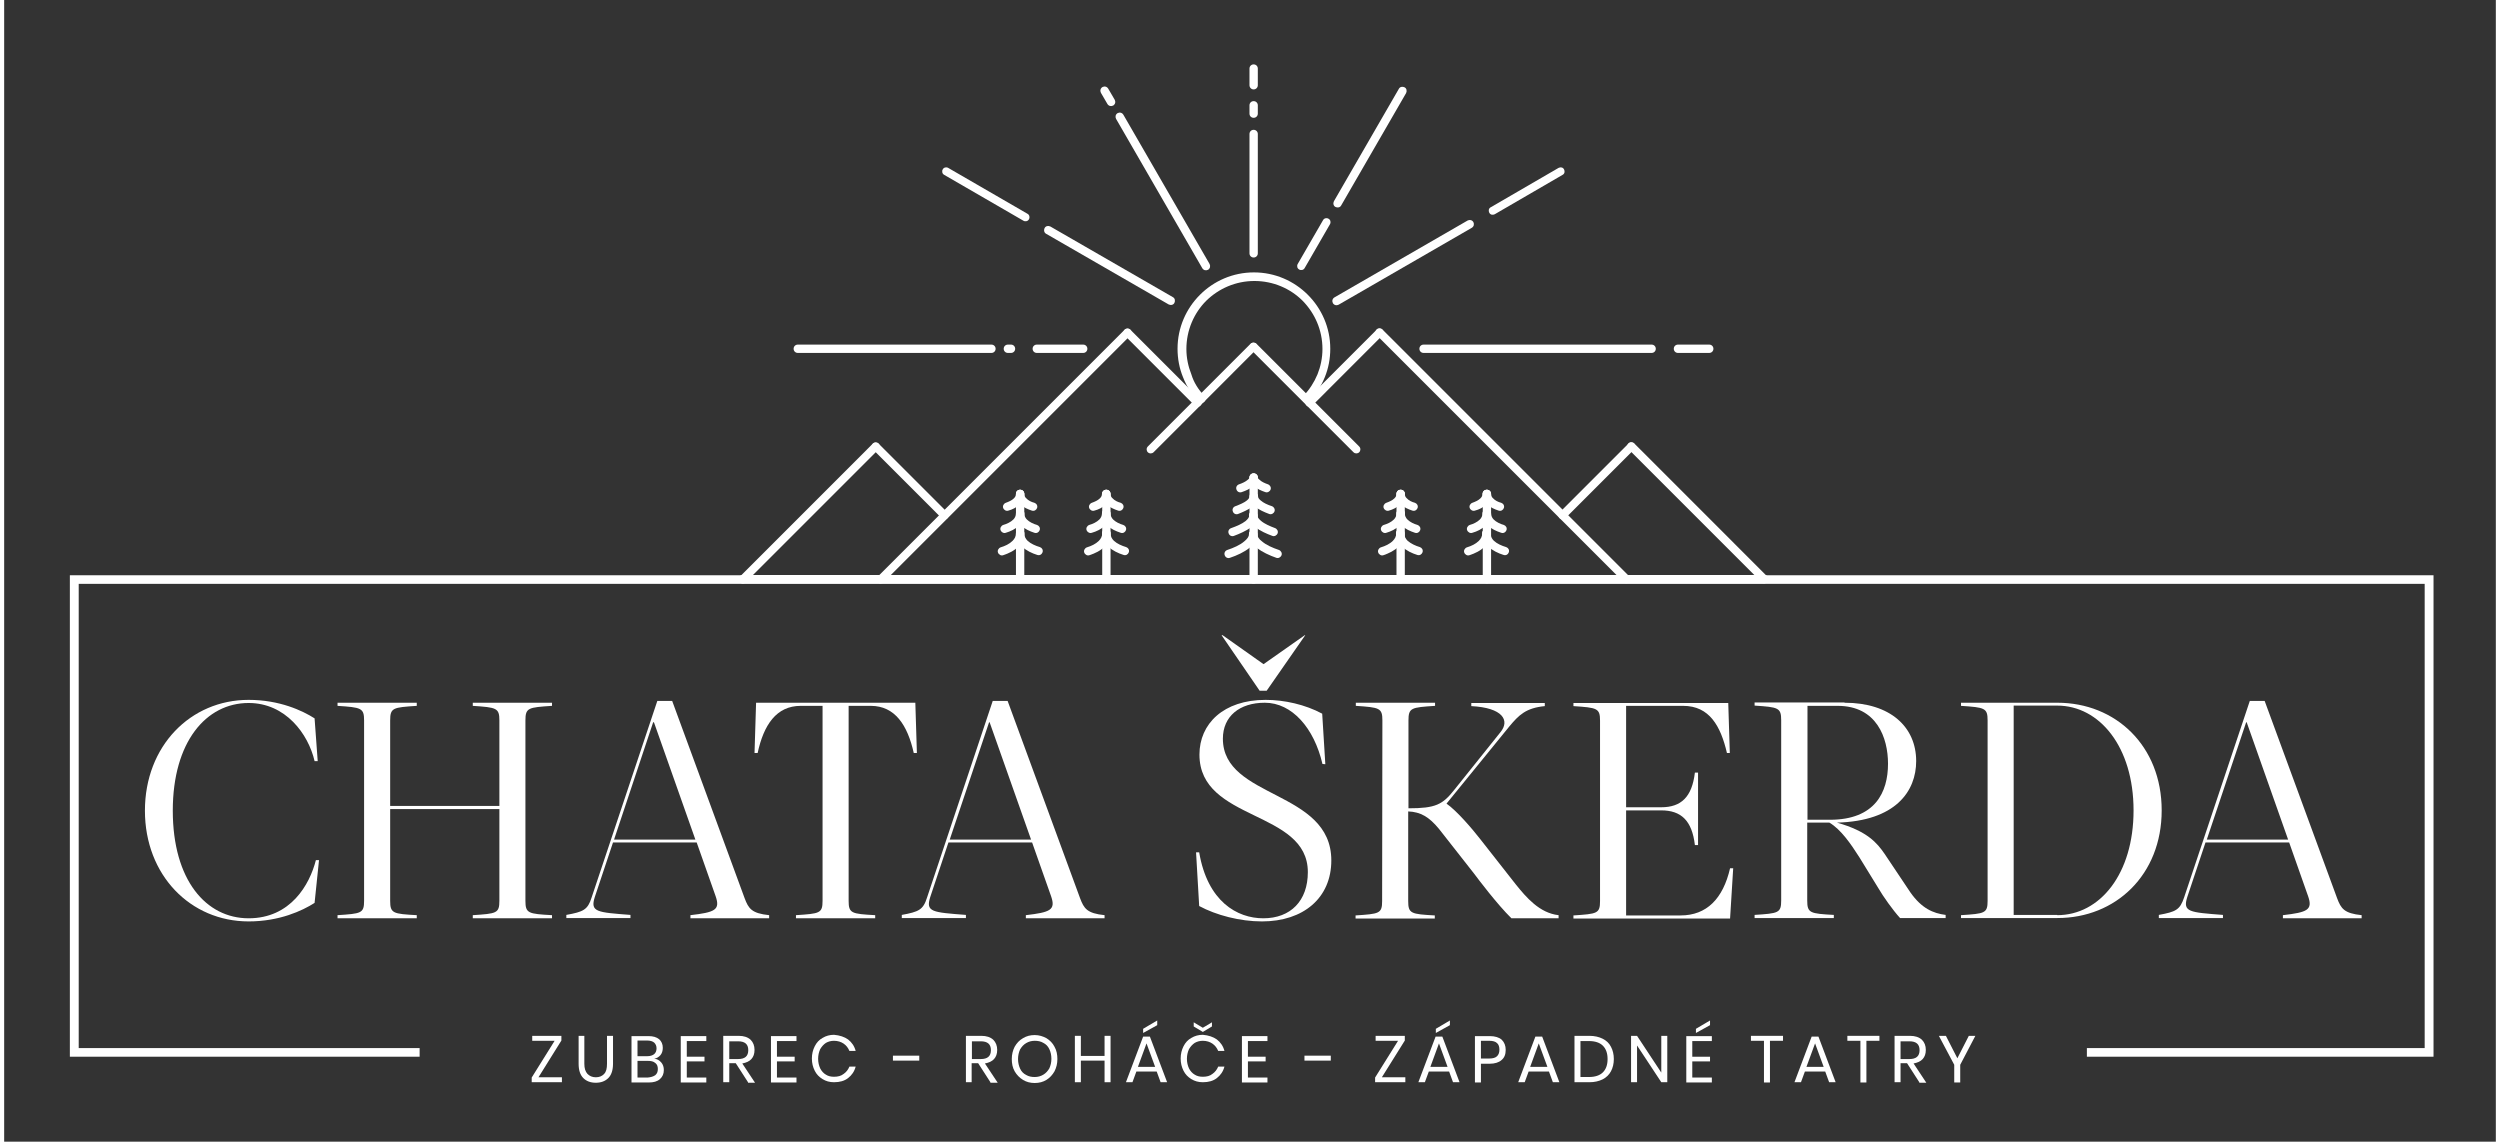 <?xml version="1.0" encoding="UTF-8"?>
<svg xmlns="http://www.w3.org/2000/svg" xmlns:xlink="http://www.w3.org/1999/xlink" width="300px" height="137px" viewBox="0 0 299 137" version="1.1">
<rect x="0" y="0" width="299" height="137" fill="#333333" stroke="none"/>
<g id="surface1">
<path style=" stroke:none;fill-rule:nonzero;fill:rgb(100%,100%,100%);fill-opacity:1;" d="M 37.406 103.219 L 37.781 103.219 L 37.25 108.348 C 35.781 109.289 33.027 110.57 29.336 110.57 C 22.363 110.57 16.891 105.035 16.891 97.277 C 16.891 89.52 22.363 83.984 29.336 83.984 C 33.027 83.984 35.781 85.266 37.25 86.203 L 37.625 91.332 L 37.25 91.332 C 36.5 88.082 33.777 84.359 29.336 84.359 C 24.238 84.359 20.234 89.02 20.234 97.277 C 20.234 105.629 24.238 110.195 29.336 110.195 C 34.371 110.195 36.656 106.16 37.406 103.219 Z M 37.406 103.219 "/>
<path style=" stroke:none;fill-rule:nonzero;fill:rgb(100%,100%,100%);fill-opacity:1;" d="M 59.426 97.09 L 46.32 97.09 L 46.32 108.098 C 46.32 109.602 46.664 109.664 49.512 109.82 L 49.512 110.195 L 40.004 110.195 L 40.004 109.82 C 42.848 109.633 43.191 109.602 43.191 108.098 L 43.191 86.453 C 43.191 84.953 42.848 84.891 40.004 84.703 L 40.004 84.328 L 49.512 84.328 L 49.512 84.703 C 46.664 84.891 46.32 84.922 46.32 86.453 L 46.32 96.715 L 59.426 96.715 L 59.426 86.453 C 59.426 84.953 59.082 84.891 56.234 84.703 L 56.234 84.328 L 65.742 84.328 L 65.742 84.703 C 62.895 84.891 62.551 84.922 62.551 86.453 L 62.551 108.098 C 62.551 109.602 62.895 109.664 65.742 109.82 L 65.742 110.195 L 56.234 110.195 L 56.234 109.82 C 59.082 109.633 59.426 109.602 59.426 108.098 Z M 59.426 97.09 "/>
<path style=" stroke:none;fill-rule:nonzero;fill:rgb(100%,100%,100%);fill-opacity:1;" d="M 88.855 107.785 C 89.324 109.035 89.699 109.602 91.797 109.82 L 91.797 110.195 L 82.352 110.195 L 82.352 109.82 C 85.289 109.477 85.945 109.195 85.383 107.566 L 83.102 101.094 L 73.062 101.094 L 70.871 107.66 C 70.309 109.445 71.121 109.477 75.156 109.789 L 75.156 110.164 L 67.461 110.164 L 67.461 109.789 C 69.496 109.414 70.027 109.195 70.496 107.691 L 78.379 84.109 L 80.16 84.109 Z M 73.188 100.75 L 82.945 100.75 L 77.973 86.672 L 77.879 86.672 Z M 73.188 100.75 "/>
<path style=" stroke:none;fill-rule:nonzero;fill:rgb(100%,100%,100%);fill-opacity:1;" d="M 90.23 84.328 L 109.34 84.328 L 109.527 90.363 L 109.152 90.363 C 108.402 87.016 106.902 84.703 103.992 84.703 L 101.336 84.703 L 101.336 108.098 C 101.336 109.602 101.68 109.664 104.523 109.82 L 104.523 110.195 L 95.016 110.195 L 95.016 109.82 C 97.863 109.633 98.207 109.602 98.207 108.098 L 98.207 84.703 L 95.578 84.703 C 92.672 84.703 91.141 86.984 90.418 90.363 L 90.043 90.363 Z M 90.23 84.328 "/>
<path style=" stroke:none;fill-rule:nonzero;fill:rgb(100%,100%,100%);fill-opacity:1;" d="M 129.109 107.785 C 129.578 109.035 129.953 109.602 132.047 109.82 L 132.047 110.195 L 122.602 110.195 L 122.602 109.82 C 125.543 109.477 126.199 109.195 125.637 107.566 L 123.352 101.094 L 113.312 101.094 L 111.125 107.66 C 110.562 109.445 111.375 109.477 115.41 109.789 L 115.41 110.164 L 107.715 110.164 L 107.715 109.789 C 109.746 109.414 110.281 109.195 110.75 107.691 L 118.629 84.109 L 120.414 84.109 Z M 113.469 100.75 L 123.227 100.75 L 118.254 86.672 L 118.191 86.672 Z M 113.469 100.75 "/>
<path style=" stroke:none;fill-rule:nonzero;fill:rgb(100%,100%,100%);fill-opacity:1;" d="M 158.195 91.676 C 157.195 87.359 154.535 84.328 151.281 84.328 C 148.25 84.328 146.246 85.953 146.246 88.645 C 146.246 95.898 159.258 94.773 159.258 103.25 C 159.258 107.754 155.91 110.57 150.938 110.57 C 148.281 110.57 145.434 109.82 143.402 108.723 L 143.027 102.281 L 143.402 102.281 C 144.402 108.191 147.969 110.195 151.094 110.195 C 154.379 110.195 156.441 108.098 156.441 104.656 C 156.441 97.152 143.434 98.621 143.434 90.551 C 143.434 86.859 146.309 83.984 151.375 83.984 C 153.629 83.984 156.129 84.547 158.164 85.641 L 158.539 91.707 Z M 151.125 79.699 L 156.066 76.227 L 156.129 76.227 L 151.5 82.887 L 150.656 82.887 L 146.09 76.227 L 146.215 76.227 Z M 151.125 79.699 "/>
<path style=" stroke:none;fill-rule:nonzero;fill:rgb(100%,100%,100%);fill-opacity:1;" d="M 165.387 86.453 C 165.387 84.953 165.043 84.891 162.199 84.703 L 162.199 84.328 L 171.707 84.328 L 171.707 84.703 C 168.859 84.891 168.516 84.922 168.516 86.453 L 168.516 96.996 C 171.77 96.996 172.613 96.559 174.02 94.773 L 179.555 87.863 C 180.715 86.453 179.836 84.922 176.055 84.734 L 176.055 84.359 L 184.875 84.359 L 184.875 84.734 C 182.59 84.953 181.746 85.828 180.621 87.172 L 173.082 96.434 C 174.332 97.309 176.148 99.434 177.148 100.719 L 181.371 106.098 C 182.652 107.691 184.246 109.57 186.531 109.82 L 186.531 110.195 L 180.871 110.195 C 179.148 108.504 176.867 105.473 176.398 104.844 L 172.176 99.465 C 170.988 98.027 169.984 97.434 168.484 97.371 L 168.484 108.129 C 168.484 109.633 168.828 109.695 171.676 109.852 L 171.676 110.227 L 162.168 110.227 L 162.168 109.852 C 165.012 109.664 165.355 109.633 165.355 108.129 Z M 165.387 86.453 "/>
<path style=" stroke:none;fill-rule:nonzero;fill:rgb(100%,100%,100%);fill-opacity:1;" d="M 207.078 90.363 L 206.734 90.363 C 205.984 87.141 204.641 84.703 201.48 84.703 L 194.633 84.703 L 194.633 96.871 L 198.855 96.871 C 201.23 96.871 202.543 95.648 202.887 92.711 L 203.266 92.711 L 203.266 101.406 L 202.887 101.406 C 202.543 98.465 201.23 97.246 198.855 97.246 L 194.633 97.246 L 194.633 109.852 L 201.168 109.852 C 204.297 109.852 206.266 107.848 207.109 104.188 L 207.484 104.188 L 207.109 110.227 L 188.312 110.227 L 188.312 109.852 C 191.16 109.664 191.504 109.633 191.504 108.129 L 191.504 86.484 C 191.504 84.984 191.16 84.922 188.312 84.734 L 188.312 84.359 L 206.891 84.359 Z M 207.078 90.363 "/>
<path style=" stroke:none;fill-rule:nonzero;fill:rgb(100%,100%,100%);fill-opacity:1;" d="M 220.84 84.328 C 226.375 84.328 229.441 87.266 229.441 91.332 C 229.441 94.93 227.004 98.527 219.934 98.715 C 223.594 99.746 224.75 101.156 225.656 102.469 L 228.754 107.098 C 230.098 109.004 231.477 109.602 232.977 109.789 L 232.977 110.164 L 227.504 110.164 C 226.629 109.195 225.469 107.566 224.875 106.535 L 222.625 102.875 C 221.59 101.25 220.402 99.527 219.027 98.715 L 216.367 98.715 L 216.367 108.066 C 216.367 109.57 216.711 109.633 219.559 109.789 L 219.559 110.164 L 210.051 110.164 L 210.051 109.789 C 212.898 109.602 213.242 109.57 213.242 108.066 L 213.242 86.422 C 213.242 84.922 212.898 84.859 210.051 84.672 L 210.051 84.297 L 220.84 84.297 Z M 216.398 84.703 L 216.398 98.371 L 219.09 98.371 C 224.531 98.371 226.062 95.055 226.062 91.645 C 226.062 88.551 224.719 84.703 220.027 84.703 Z M 216.398 84.703 "/>
<path style=" stroke:none;fill-rule:nonzero;fill:rgb(100%,100%,100%);fill-opacity:1;" d="M 234.82 110.195 L 234.82 109.82 C 237.668 109.633 238.012 109.602 238.012 108.098 L 238.012 86.453 C 238.012 84.953 237.668 84.891 234.82 84.703 L 234.82 84.328 L 246.395 84.328 C 253.367 84.328 258.902 89.488 258.902 97.246 C 258.902 105.004 253.367 110.164 246.395 110.164 L 234.82 110.164 Z M 246.363 109.82 C 251.492 109.82 255.527 104.875 255.527 97.246 C 255.527 89.613 251.43 84.672 246.363 84.672 L 241.141 84.672 L 241.141 109.789 L 246.363 109.789 Z M 246.363 109.82 "/>
<path style=" stroke:none;fill-rule:nonzero;fill:rgb(100%,100%,100%);fill-opacity:1;" d="M 279.953 107.785 C 280.422 109.035 280.797 109.602 282.895 109.82 L 282.895 110.195 L 273.449 110.195 L 273.449 109.82 C 276.387 109.477 277.043 109.195 276.48 107.566 L 274.199 101.094 L 264.16 101.094 L 261.969 107.66 C 261.406 109.445 262.219 109.477 266.254 109.789 L 266.254 110.164 L 258.559 110.164 L 258.559 109.789 C 260.594 109.414 261.094 109.195 261.594 107.691 L 269.477 84.109 L 271.258 84.109 Z M 264.316 100.75 L 274.074 100.75 L 269.102 86.672 L 269.039 86.672 Z M 264.316 100.75 "/>
<path style=" stroke:none;fill-rule:nonzero;fill:rgb(100%,100%,100%);fill-opacity:1;" d="M 64.117 129.273 L 66.93 129.273 L 66.93 129.867 L 63.305 129.867 L 63.305 129.305 L 66.055 124.895 L 63.367 124.895 L 63.367 124.301 L 66.867 124.301 L 66.867 124.863 Z M 64.117 129.273 "/>
<path style=" stroke:none;fill-rule:nonzero;fill:rgb(100%,100%,100%);fill-opacity:1;" d="M 69.621 124.301 L 69.621 127.648 C 69.621 128.211 69.746 128.586 69.996 128.867 C 70.246 129.117 70.559 129.273 70.996 129.273 C 71.402 129.273 71.746 129.148 71.996 128.867 C 72.246 128.617 72.34 128.211 72.34 127.648 L 72.34 124.301 L 73.062 124.301 L 73.062 127.648 C 73.062 128.398 72.875 128.992 72.5 129.367 C 72.121 129.742 71.621 129.93 70.996 129.93 C 70.371 129.93 69.871 129.742 69.496 129.367 C 69.121 128.992 68.934 128.43 68.934 127.648 L 68.934 124.301 Z M 69.621 124.301 "/>
<path style=" stroke:none;fill-rule:nonzero;fill:rgb(100%,100%,100%);fill-opacity:1;" d="M 78.848 127.492 C 79.066 127.742 79.16 128.055 79.16 128.398 C 79.16 128.867 79.004 129.211 78.691 129.492 C 78.379 129.773 77.941 129.898 77.348 129.898 L 75.281 129.898 L 75.281 124.332 L 77.316 124.332 C 77.879 124.332 78.285 124.457 78.598 124.707 C 78.879 124.957 79.035 125.301 79.035 125.738 C 79.035 126.082 78.941 126.398 78.754 126.617 C 78.566 126.836 78.316 126.992 78.004 127.055 C 78.348 127.055 78.629 127.242 78.848 127.492 Z M 76 126.742 L 77.191 126.742 C 77.535 126.742 77.816 126.648 78.004 126.492 C 78.191 126.336 78.285 126.082 78.285 125.801 C 78.285 125.52 78.191 125.301 78.004 125.113 C 77.816 124.957 77.535 124.863 77.16 124.863 L 76 124.863 Z M 78.129 129.023 C 78.348 128.836 78.441 128.617 78.441 128.273 C 78.441 127.961 78.348 127.711 78.129 127.555 C 77.91 127.367 77.629 127.305 77.254 127.305 L 76 127.305 L 76 129.305 L 77.223 129.305 C 77.598 129.273 77.91 129.18 78.129 129.023 Z M 78.129 129.023 "/>
<path style=" stroke:none;fill-rule:nonzero;fill:rgb(100%,100%,100%);fill-opacity:1;" d="M 81.914 124.895 L 81.914 126.805 L 84.039 126.805 L 84.039 127.367 L 81.914 127.367 L 81.914 129.305 L 84.258 129.305 L 84.258 129.898 L 81.191 129.898 L 81.191 124.332 L 84.258 124.332 L 84.258 124.926 L 81.914 124.926 Z M 81.914 124.895 "/>
<path style=" stroke:none;fill-rule:nonzero;fill:rgb(100%,100%,100%);fill-opacity:1;" d="M 89.262 129.867 L 87.793 127.586 L 87.012 127.586 L 87.012 129.867 L 86.289 129.867 L 86.289 124.301 L 88.137 124.301 C 88.762 124.301 89.23 124.457 89.574 124.77 C 89.887 125.082 90.043 125.488 90.043 125.988 C 90.043 126.461 89.918 126.805 89.668 127.086 C 89.418 127.367 89.043 127.523 88.574 127.617 L 90.105 129.93 L 89.262 129.93 Z M 87.012 127.086 L 88.074 127.086 C 88.887 127.086 89.293 126.742 89.293 126.02 C 89.293 125.301 88.887 124.957 88.074 124.957 L 87.012 124.957 Z M 87.012 127.086 "/>
<path style=" stroke:none;fill-rule:nonzero;fill:rgb(100%,100%,100%);fill-opacity:1;" d="M 92.734 124.895 L 92.734 126.805 L 94.859 126.805 L 94.859 127.367 L 92.734 127.367 L 92.734 129.305 L 95.078 129.305 L 95.078 129.898 L 92.016 129.898 L 92.016 124.332 L 95.078 124.332 L 95.078 124.926 L 92.734 124.926 Z M 92.734 124.895 "/>
<path style=" stroke:none;fill-rule:nonzero;fill:rgb(100%,100%,100%);fill-opacity:1;" d="M 101.273 124.738 C 101.711 125.082 102.023 125.52 102.18 126.113 L 101.43 126.113 C 101.273 125.738 101.055 125.457 100.742 125.238 C 100.426 125.02 100.02 124.895 99.582 124.895 C 99.207 124.895 98.895 124.988 98.613 125.145 C 98.332 125.332 98.113 125.582 97.926 125.895 C 97.77 126.238 97.676 126.617 97.676 127.055 C 97.676 127.492 97.77 127.867 97.926 128.211 C 98.082 128.523 98.332 128.805 98.613 128.961 C 98.895 129.148 99.238 129.211 99.582 129.211 C 100.051 129.211 100.426 129.117 100.742 128.867 C 101.055 128.648 101.273 128.367 101.43 127.992 L 102.18 127.992 C 102.023 128.586 101.711 129.023 101.273 129.367 C 100.836 129.711 100.27 129.867 99.582 129.867 C 99.051 129.867 98.613 129.742 98.207 129.492 C 97.801 129.242 97.488 128.93 97.27 128.492 C 97.051 128.055 96.926 127.586 96.926 127.023 C 96.926 126.461 97.051 125.988 97.27 125.551 C 97.488 125.113 97.801 124.77 98.207 124.551 C 98.613 124.301 99.082 124.176 99.582 124.176 C 100.27 124.238 100.836 124.426 101.273 124.738 Z M 101.273 124.738 "/>
<path style=" stroke:none;fill-rule:nonzero;fill:rgb(100%,100%,100%);fill-opacity:1;" d="M 109.812 126.68 L 109.812 127.273 L 106.652 127.273 L 106.652 126.68 Z M 109.812 126.68 "/>
<path style=" stroke:none;fill-rule:nonzero;fill:rgb(100%,100%,100%);fill-opacity:1;" d="M 118.348 129.867 L 116.879 127.586 L 116.098 127.586 L 116.098 129.867 L 115.41 129.867 L 115.41 124.301 L 117.254 124.301 C 117.879 124.301 118.348 124.457 118.691 124.77 C 119.004 125.082 119.164 125.488 119.164 125.988 C 119.164 126.461 119.035 126.805 118.785 127.086 C 118.535 127.367 118.16 127.523 117.691 127.617 L 119.227 129.93 L 118.348 129.93 Z M 116.129 127.086 L 117.191 127.086 C 118.004 127.086 118.41 126.742 118.41 126.02 C 118.41 125.301 118.004 124.957 117.191 124.957 L 116.129 124.957 Z M 116.129 127.086 "/>
<path style=" stroke:none;fill-rule:nonzero;fill:rgb(100%,100%,100%);fill-opacity:1;" d="M 125.074 124.582 C 125.48 124.832 125.824 125.176 126.043 125.613 C 126.293 126.051 126.387 126.555 126.387 127.086 C 126.387 127.648 126.262 128.117 126.043 128.555 C 125.793 128.992 125.48 129.336 125.074 129.586 C 124.668 129.836 124.199 129.961 123.664 129.961 C 123.133 129.961 122.664 129.836 122.258 129.586 C 121.852 129.336 121.508 128.992 121.258 128.555 C 121.008 128.117 120.914 127.617 120.914 127.086 C 120.914 126.523 121.039 126.051 121.258 125.613 C 121.508 125.176 121.82 124.832 122.258 124.582 C 122.664 124.332 123.133 124.207 123.664 124.207 C 124.199 124.207 124.668 124.363 125.074 124.582 Z M 122.633 125.176 C 122.32 125.363 122.102 125.613 121.914 125.926 C 121.758 126.27 121.664 126.648 121.664 127.086 C 121.664 127.523 121.758 127.898 121.914 128.242 C 122.07 128.586 122.32 128.836 122.633 128.992 C 122.945 129.18 123.289 129.242 123.664 129.242 C 124.043 129.242 124.387 129.148 124.699 128.961 C 125.012 128.773 125.23 128.523 125.418 128.211 C 125.574 127.867 125.668 127.492 125.668 127.055 C 125.668 126.617 125.574 126.207 125.418 125.895 C 125.262 125.551 125.012 125.301 124.699 125.145 C 124.387 124.957 124.043 124.895 123.664 124.895 C 123.289 124.895 122.945 124.988 122.633 125.176 Z M 122.633 125.176 "/>
<path style=" stroke:none;fill-rule:nonzero;fill:rgb(100%,100%,100%);fill-opacity:1;" d="M 132.766 124.301 L 132.766 129.867 L 132.047 129.867 L 132.047 127.273 L 129.203 127.273 L 129.203 129.867 L 128.484 129.867 L 128.484 124.301 L 129.203 124.301 L 129.203 126.711 L 132.047 126.711 L 132.047 124.301 Z M 132.766 124.301 "/>
<path style=" stroke:none;fill-rule:nonzero;fill:rgb(100%,100%,100%);fill-opacity:1;" d="M 138.305 128.586 L 135.863 128.586 L 135.395 129.867 L 134.613 129.867 L 136.676 124.395 L 137.488 124.395 L 139.555 129.867 L 138.773 129.867 Z M 138.117 128.023 L 137.082 125.207 L 136.051 128.023 Z M 138.367 123.02 L 136.676 123.957 L 136.676 123.457 L 138.367 122.457 Z M 138.367 123.02 "/>
<path style=" stroke:none;fill-rule:nonzero;fill:rgb(100%,100%,100%);fill-opacity:1;" d="M 145.527 124.738 C 145.965 125.082 146.277 125.52 146.434 126.113 L 145.684 126.113 C 145.527 125.738 145.309 125.457 144.996 125.238 C 144.684 125.02 144.277 124.895 143.84 124.895 C 143.465 124.895 143.152 124.988 142.871 125.145 C 142.59 125.332 142.367 125.582 142.18 125.895 C 142.023 126.238 141.93 126.617 141.93 127.055 C 141.93 127.492 142.023 127.867 142.18 128.211 C 142.336 128.523 142.59 128.805 142.871 128.961 C 143.152 129.148 143.496 129.211 143.84 129.211 C 144.309 129.211 144.684 129.117 144.996 128.867 C 145.309 128.648 145.527 128.367 145.684 127.992 L 146.434 127.992 C 146.277 128.586 145.965 129.023 145.527 129.367 C 145.09 129.711 144.527 129.867 143.84 129.867 C 143.309 129.867 142.871 129.742 142.461 129.492 C 142.055 129.242 141.742 128.93 141.523 128.492 C 141.305 128.055 141.18 127.586 141.18 127.023 C 141.18 126.461 141.305 125.988 141.523 125.551 C 141.742 125.113 142.055 124.77 142.461 124.551 C 142.871 124.301 143.34 124.176 143.84 124.176 C 144.527 124.238 145.09 124.426 145.527 124.738 Z M 144.934 123.176 L 143.84 123.832 L 142.746 123.176 L 142.746 122.676 L 143.84 123.332 L 144.934 122.676 Z M 144.934 123.176 "/>
<path style=" stroke:none;fill-rule:nonzero;fill:rgb(100%,100%,100%);fill-opacity:1;" d="M 149.25 124.895 L 149.25 126.805 L 151.375 126.805 L 151.375 127.367 L 149.25 127.367 L 149.25 129.305 L 151.594 129.305 L 151.594 129.898 L 148.531 129.898 L 148.531 124.332 L 151.594 124.332 L 151.594 124.926 L 149.25 124.926 Z M 149.25 124.895 "/>
<path style=" stroke:none;fill-rule:nonzero;fill:rgb(100%,100%,100%);fill-opacity:1;" d="M 159.195 126.68 L 159.195 127.273 L 156.035 127.273 L 156.035 126.68 Z M 159.195 126.68 "/>
<path style=" stroke:none;fill-rule:nonzero;fill:rgb(100%,100%,100%);fill-opacity:1;" d="M 165.324 129.273 L 168.141 129.273 L 168.141 129.867 L 164.512 129.867 L 164.512 129.305 L 167.266 124.895 L 164.574 124.895 L 164.574 124.301 L 168.078 124.301 L 168.078 124.863 Z M 165.324 129.273 "/>
<path style=" stroke:none;fill-rule:nonzero;fill:rgb(100%,100%,100%);fill-opacity:1;" d="M 173.395 128.586 L 170.957 128.586 L 170.484 129.867 L 169.703 129.867 L 171.77 124.395 L 172.582 124.395 L 174.645 129.867 L 173.863 129.867 Z M 173.207 128.023 L 172.176 125.207 L 171.145 128.023 Z M 173.488 123.02 L 171.801 123.957 L 171.801 123.457 L 173.488 122.457 Z M 173.488 123.02 "/>
<path style=" stroke:none;fill-rule:nonzero;fill:rgb(100%,100%,100%);fill-opacity:1;" d="M 177.211 127.648 L 177.211 129.898 L 176.492 129.898 L 176.492 124.332 L 178.273 124.332 C 178.898 124.332 179.398 124.488 179.711 124.77 C 180.027 125.082 180.184 125.488 180.184 125.988 C 180.184 126.523 180.027 126.93 179.68 127.211 C 179.367 127.492 178.867 127.648 178.273 127.648 Z M 179.148 126.742 C 179.336 126.555 179.43 126.305 179.43 125.957 C 179.43 125.613 179.336 125.332 179.148 125.176 C 178.961 124.988 178.648 124.895 178.211 124.895 L 177.211 124.895 L 177.211 127.023 L 178.211 127.023 C 178.648 127.023 178.961 126.93 179.148 126.742 Z M 179.148 126.742 "/>
<path style=" stroke:none;fill-rule:nonzero;fill:rgb(100%,100%,100%);fill-opacity:1;" d="M 185.375 128.586 L 182.934 128.586 L 182.465 129.867 L 181.684 129.867 L 183.746 124.395 L 184.562 124.395 L 186.625 129.867 L 185.844 129.867 Z M 185.188 128.023 L 184.152 125.207 L 183.121 128.023 Z M 185.188 128.023 "/>
<path style=" stroke:none;fill-rule:nonzero;fill:rgb(100%,100%,100%);fill-opacity:1;" d="M 192.816 128.555 C 192.598 128.961 192.254 129.305 191.816 129.523 C 191.379 129.742 190.848 129.867 190.223 129.867 L 188.438 129.867 L 188.438 124.301 L 190.223 124.301 C 190.848 124.301 191.379 124.426 191.816 124.645 C 192.254 124.863 192.598 125.176 192.816 125.613 C 193.035 126.02 193.16 126.523 193.16 127.086 C 193.16 127.648 193.035 128.148 192.816 128.555 Z M 191.848 128.68 C 192.223 128.305 192.41 127.773 192.41 127.086 C 192.41 126.398 192.223 125.863 191.848 125.488 C 191.473 125.113 190.91 124.926 190.16 124.926 L 189.156 124.926 L 189.156 129.242 L 190.16 129.242 C 190.91 129.242 191.473 129.055 191.848 128.68 Z M 191.848 128.68 "/>
<path style=" stroke:none;fill-rule:nonzero;fill:rgb(100%,100%,100%);fill-opacity:1;" d="M 199.574 129.867 L 198.855 129.867 L 195.945 125.457 L 195.945 129.867 L 195.227 129.867 L 195.227 124.301 L 195.945 124.301 L 198.855 128.711 L 198.855 124.301 L 199.574 124.301 Z M 199.574 129.867 "/>
<path style=" stroke:none;fill-rule:nonzero;fill:rgb(100%,100%,100%);fill-opacity:1;" d="M 202.574 124.895 L 202.574 126.805 L 204.703 126.805 L 204.703 127.367 L 202.574 127.367 L 202.574 129.305 L 204.922 129.305 L 204.922 129.898 L 201.855 129.898 L 201.855 124.332 L 204.922 124.332 L 204.922 124.926 L 202.574 124.926 Z M 204.703 123.02 L 203.012 123.957 L 203.012 123.457 L 204.703 122.457 Z M 204.703 123.02 "/>
<path style=" stroke:none;fill-rule:nonzero;fill:rgb(100%,100%,100%);fill-opacity:1;" d="M 213.461 124.301 L 213.461 124.895 L 211.895 124.895 L 211.895 129.898 L 211.176 129.898 L 211.176 124.895 L 209.613 124.895 L 209.613 124.301 Z M 213.461 124.301 "/>
<path style=" stroke:none;fill-rule:nonzero;fill:rgb(100%,100%,100%);fill-opacity:1;" d="M 218.527 128.586 L 216.086 128.586 L 215.617 129.867 L 214.836 129.867 L 216.898 124.395 L 217.715 124.395 L 219.777 129.867 L 218.996 129.867 Z M 218.34 128.023 L 217.309 125.207 L 216.273 128.023 Z M 218.34 128.023 "/>
<path style=" stroke:none;fill-rule:nonzero;fill:rgb(100%,100%,100%);fill-opacity:1;" d="M 225.031 124.301 L 225.031 124.895 L 223.469 124.895 L 223.469 129.898 L 222.75 129.898 L 222.75 124.895 L 221.184 124.895 L 221.184 124.301 Z M 225.031 124.301 "/>
<path style=" stroke:none;fill-rule:nonzero;fill:rgb(100%,100%,100%);fill-opacity:1;" d="M 229.816 129.867 L 228.348 127.586 L 227.566 127.586 L 227.566 129.867 L 226.848 129.867 L 226.848 124.301 L 228.691 124.301 C 229.316 124.301 229.785 124.457 230.129 124.77 C 230.441 125.082 230.598 125.488 230.598 125.988 C 230.598 126.461 230.473 126.805 230.223 127.086 C 229.973 127.367 229.598 127.523 229.129 127.617 L 230.66 129.93 L 229.816 129.93 Z M 227.566 127.086 L 228.629 127.086 C 229.441 127.086 229.848 126.742 229.848 126.02 C 229.848 125.301 229.441 124.957 228.629 124.957 L 227.566 124.957 Z M 227.566 127.086 "/>
<path style=" stroke:none;fill-rule:nonzero;fill:rgb(100%,100%,100%);fill-opacity:1;" d="M 236.543 124.301 L 234.727 127.773 L 234.727 129.898 L 234.008 129.898 L 234.008 127.773 L 232.164 124.301 L 233.008 124.301 L 234.383 126.992 L 235.758 124.301 Z M 236.543 124.301 "/>
<path style=" stroke:none;fill-rule:nonzero;fill:rgb(100%,100%,100%);fill-opacity:1;" d="M 211.551 69.156 C 211.738 69.344 211.738 69.656 211.551 69.844 C 211.363 70.031 211.051 70.031 210.863 69.844 L 194.914 53.895 C 194.727 53.707 194.727 53.391 194.914 53.203 C 195.102 53.016 195.414 53.016 195.602 53.203 Z M 211.551 69.156 "/>
<path style=" stroke:none;fill-rule:nonzero;fill:rgb(100%,100%,100%);fill-opacity:1;" d="M 187.344 62.184 C 187.156 62.371 186.844 62.371 186.656 62.184 C 186.469 61.992 186.469 61.68 186.656 61.492 L 194.914 53.234 C 195.102 53.047 195.414 53.047 195.602 53.234 C 195.789 53.422 195.789 53.738 195.602 53.926 Z M 187.344 62.184 "/>
<path style=" stroke:none;fill-rule:nonzero;fill:rgb(100%,100%,100%);fill-opacity:1;" d="M 195.008 69.156 C 195.195 69.344 195.195 69.656 195.008 69.844 C 194.82 70.031 194.508 70.031 194.32 69.844 L 164.699 40.223 C 164.512 40.035 164.512 39.723 164.699 39.535 C 164.887 39.348 165.199 39.348 165.387 39.535 Z M 195.008 69.156 "/>
<path style=" stroke:none;fill-rule:nonzero;fill:rgb(100%,100%,100%);fill-opacity:1;" d="M 156.977 48.668 C 156.789 48.855 156.473 48.855 156.285 48.668 C 156.098 48.48 156.098 48.168 156.285 47.98 L 164.699 39.566 C 164.887 39.379 165.199 39.379 165.387 39.566 C 165.574 39.754 165.574 40.066 165.387 40.254 Z M 156.977 48.668 "/>
<path style=" stroke:none;fill-rule:nonzero;fill:rgb(100%,100%,100%);fill-opacity:1;" d="M 162.605 53.582 C 162.793 53.77 162.793 54.082 162.605 54.27 C 162.418 54.457 162.105 54.457 161.918 54.27 L 149.594 41.945 C 149.406 41.758 149.406 41.445 149.594 41.258 C 149.781 41.07 150.094 41.07 150.281 41.258 Z M 162.605 53.582 "/>
<path style=" stroke:none;fill-rule:nonzero;fill:rgb(100%,100%,100%);fill-opacity:1;" d="M 144.027 47.512 C 144.215 47.699 144.215 48.012 144.027 48.199 C 143.84 48.387 143.527 48.387 143.34 48.199 C 142.527 47.355 141.898 46.387 141.461 45.262 C 141.023 44.195 140.805 43.039 140.805 41.852 C 140.805 39.316 141.836 37.035 143.496 35.375 C 145.152 33.719 147.438 32.688 149.969 32.688 C 152.504 32.688 154.785 33.719 156.441 35.375 C 158.102 37.035 159.133 39.316 159.133 41.852 C 159.133 43.039 158.914 44.195 158.477 45.262 C 158.039 46.355 157.383 47.355 156.602 48.199 C 156.41 48.387 156.098 48.387 155.91 48.199 C 155.723 48.012 155.723 47.699 155.91 47.512 C 156.633 46.762 157.195 45.887 157.602 44.914 C 157.977 43.977 158.195 42.945 158.195 41.883 C 158.195 39.629 157.289 37.598 155.816 36.094 C 154.348 34.625 152.285 33.719 150.031 33.719 C 147.781 33.719 145.746 34.625 144.246 36.094 C 142.777 37.566 141.867 39.629 141.867 41.883 C 141.867 42.945 142.086 43.977 142.461 44.914 C 142.746 45.887 143.309 46.762 144.027 47.512 Z M 144.027 47.512 "/>
<path style=" stroke:none;fill-rule:nonzero;fill:rgb(100%,100%,100%);fill-opacity:1;" d="M 149.438 8.227 C 149.438 7.945 149.656 7.727 149.938 7.727 C 150.219 7.727 150.438 7.945 150.438 8.227 L 150.438 10.227 C 150.438 10.508 150.219 10.73 149.938 10.73 C 149.656 10.73 149.438 10.508 149.438 10.227 Z M 149.438 12.637 C 149.438 12.355 149.656 12.137 149.938 12.137 C 150.219 12.137 150.438 12.355 150.438 12.637 L 150.438 13.637 C 150.438 13.918 150.219 14.137 149.938 14.137 C 149.656 14.137 149.438 13.918 149.438 13.637 Z M 149.438 16.078 C 149.438 15.797 149.656 15.578 149.938 15.578 C 150.219 15.578 150.438 15.797 150.438 16.078 L 150.438 30.402 C 150.438 30.684 150.219 30.902 149.938 30.902 C 149.656 30.902 149.438 30.684 149.438 30.402 Z M 149.438 16.078 "/>
<path style=" stroke:none;fill-rule:nonzero;fill:rgb(100%,100%,100%);fill-opacity:1;" d="M 167.359 10.664 C 167.484 10.414 167.797 10.352 168.047 10.477 C 168.297 10.602 168.359 10.918 168.234 11.168 L 160.445 24.648 C 160.32 24.898 160.008 24.961 159.758 24.836 C 159.508 24.711 159.445 24.398 159.57 24.148 Z M 158.258 26.43 C 158.383 26.18 158.695 26.117 158.914 26.242 C 159.164 26.367 159.227 26.68 159.102 26.898 L 156.066 32.156 C 155.941 32.406 155.629 32.469 155.41 32.344 C 155.16 32.219 155.098 31.902 155.223 31.684 Z M 158.258 26.43 "/>
<path style=" stroke:none;fill-rule:nonzero;fill:rgb(100%,100%,100%);fill-opacity:1;" d="M 186.531 20.145 C 186.781 20.02 187.062 20.082 187.188 20.332 C 187.312 20.582 187.25 20.863 187 20.988 L 178.867 25.711 C 178.617 25.836 178.336 25.773 178.211 25.523 C 178.086 25.273 178.148 24.992 178.398 24.867 Z M 175.617 26.461 C 175.867 26.336 176.148 26.398 176.305 26.648 C 176.43 26.898 176.367 27.18 176.117 27.336 L 160.133 36.566 C 159.883 36.691 159.602 36.629 159.445 36.375 C 159.32 36.125 159.383 35.844 159.633 35.688 Z M 175.617 26.461 "/>
<path style=" stroke:none;fill-rule:nonzero;fill:rgb(100%,100%,100%);fill-opacity:1;" d="M 204.609 41.352 C 204.891 41.352 205.109 41.57 205.109 41.852 C 205.109 42.133 204.891 42.352 204.609 42.352 L 200.855 42.352 C 200.574 42.352 200.355 42.133 200.355 41.852 C 200.355 41.57 200.574 41.352 200.855 41.352 Z M 197.695 41.352 C 197.977 41.352 198.195 41.57 198.195 41.852 C 198.195 42.133 197.977 42.352 197.695 42.352 L 170.328 42.352 C 170.047 42.352 169.828 42.133 169.828 41.852 C 169.828 41.57 170.047 41.352 170.328 41.352 Z M 197.695 41.352 "/>
<path style=" stroke:none;fill-rule:nonzero;fill:rgb(100%,100%,100%);fill-opacity:1;" d="M 95.234 42.352 C 94.953 42.352 94.734 42.133 94.734 41.852 C 94.734 41.57 94.953 41.352 95.234 41.352 L 118.473 41.352 C 118.754 41.352 118.973 41.57 118.973 41.852 C 118.973 42.133 118.754 42.352 118.473 42.352 Z M 120.445 42.352 C 120.164 42.352 119.945 42.133 119.945 41.852 C 119.945 41.57 120.164 41.352 120.445 41.352 L 120.82 41.352 C 121.102 41.352 121.32 41.57 121.32 41.852 C 121.32 42.133 121.102 42.352 120.82 42.352 Z M 123.918 42.352 C 123.633 42.352 123.414 42.133 123.414 41.852 C 123.414 41.57 123.633 41.352 123.918 41.352 L 129.484 41.352 C 129.766 41.352 129.984 41.57 129.984 41.852 C 129.984 42.133 129.766 42.352 129.484 42.352 Z M 123.918 42.352 "/>
<path style=" stroke:none;fill-rule:nonzero;fill:rgb(100%,100%,100%);fill-opacity:1;" d="M 112.812 20.988 C 112.562 20.863 112.5 20.551 112.625 20.332 C 112.75 20.082 113.062 20.02 113.281 20.145 L 122.789 25.648 C 123.039 25.773 123.102 26.086 122.977 26.305 C 122.852 26.555 122.539 26.617 122.32 26.492 Z M 125.043 28.059 C 124.793 27.934 124.73 27.617 124.855 27.367 C 124.98 27.117 125.293 27.055 125.543 27.18 L 140.242 35.656 C 140.492 35.781 140.555 36.094 140.43 36.344 C 140.305 36.598 139.992 36.66 139.742 36.535 Z M 125.043 28.059 "/>
<path style=" stroke:none;fill-rule:nonzero;fill:rgb(100%,100%,100%);fill-opacity:1;" d="M 131.609 11.137 C 131.484 10.887 131.547 10.602 131.797 10.445 C 132.047 10.32 132.328 10.383 132.484 10.633 L 133.27 11.98 C 133.395 12.23 133.332 12.512 133.078 12.668 C 132.828 12.793 132.547 12.73 132.391 12.48 Z M 133.426 14.262 C 133.301 14.012 133.363 13.73 133.613 13.574 C 133.863 13.449 134.145 13.512 134.301 13.762 L 144.652 31.684 C 144.777 31.934 144.715 32.219 144.465 32.375 C 144.215 32.5 143.934 32.438 143.777 32.188 Z M 133.426 14.262 "/>
<path style=" stroke:none;fill-rule:nonzero;fill:rgb(100%,100%,100%);fill-opacity:1;" d="M 167.078 59.273 C 167.078 58.992 167.297 58.773 167.578 58.773 C 167.859 58.773 168.078 58.992 168.078 59.273 L 168.078 69.5 C 168.078 69.781 167.859 70 167.578 70 C 167.297 70 167.078 69.781 167.078 69.5 Z M 167.078 59.273 "/>
<path style=" stroke:none;fill-rule:nonzero;fill:rgb(100%,100%,100%);fill-opacity:1;" d="M 166.172 61.273 C 165.922 61.367 165.637 61.211 165.543 60.961 C 165.449 60.711 165.605 60.43 165.859 60.336 C 166.203 60.211 166.578 60.055 166.828 59.805 C 166.984 59.648 167.078 59.492 167.078 59.273 C 167.078 58.992 167.297 58.773 167.578 58.773 C 167.859 58.773 168.078 58.992 168.078 59.273 C 168.078 59.805 167.859 60.211 167.547 60.523 C 167.141 60.898 166.641 61.148 166.172 61.273 Z M 166.172 61.273 "/>
<path style=" stroke:none;fill-rule:nonzero;fill:rgb(100%,100%,100%);fill-opacity:1;" d="M 169.297 60.336 C 169.547 60.43 169.703 60.68 169.609 60.961 C 169.516 61.211 169.266 61.367 168.984 61.273 C 168.516 61.117 167.984 60.898 167.609 60.523 C 167.266 60.211 167.078 59.805 167.078 59.273 C 167.078 58.992 167.297 58.773 167.578 58.773 C 167.859 58.773 168.078 58.992 168.078 59.273 C 168.078 59.492 168.172 59.68 168.328 59.805 C 168.547 60.055 168.922 60.242 169.297 60.336 Z M 169.297 60.336 "/>
<path style=" stroke:none;fill-rule:nonzero;fill:rgb(100%,100%,100%);fill-opacity:1;" d="M 165.859 63.934 C 165.605 64.027 165.324 63.871 165.23 63.621 C 165.137 63.371 165.293 63.09 165.543 62.996 C 165.984 62.871 166.453 62.652 166.766 62.34 C 166.953 62.152 167.078 61.898 167.078 61.617 C 167.078 61.336 167.297 61.117 167.578 61.117 C 167.859 61.117 168.078 61.336 168.078 61.617 C 168.078 62.215 167.828 62.684 167.453 63.059 C 167.016 63.496 166.391 63.777 165.859 63.934 Z M 165.859 63.934 "/>
<path style=" stroke:none;fill-rule:nonzero;fill:rgb(100%,100%,100%);fill-opacity:1;" d="M 165.512 66.625 C 165.262 66.719 164.98 66.562 164.887 66.309 C 164.793 66.059 164.949 65.777 165.199 65.684 C 165.73 65.527 166.266 65.277 166.641 64.902 C 166.891 64.652 167.047 64.371 167.047 63.996 C 167.047 63.715 167.266 63.496 167.547 63.496 C 167.828 63.496 168.047 63.715 168.047 63.996 C 168.047 64.652 167.766 65.184 167.328 65.59 C 166.828 66.09 166.141 66.406 165.512 66.625 Z M 165.512 66.625 "/>
<path style=" stroke:none;fill-rule:nonzero;fill:rgb(100%,100%,100%);fill-opacity:1;" d="M 169.609 62.996 C 169.859 63.09 170.016 63.34 169.922 63.621 C 169.828 63.871 169.578 64.027 169.297 63.934 C 168.734 63.746 168.141 63.496 167.703 63.059 C 167.328 62.684 167.078 62.215 167.078 61.617 C 167.078 61.336 167.297 61.117 167.578 61.117 C 167.859 61.117 168.078 61.336 168.078 61.617 C 168.078 61.898 168.203 62.152 168.391 62.34 C 168.703 62.652 169.172 62.871 169.609 62.996 Z M 169.609 62.996 "/>
<path style=" stroke:none;fill-rule:nonzero;fill:rgb(100%,100%,100%);fill-opacity:1;" d="M 169.891 65.652 C 170.141 65.746 170.297 65.996 170.203 66.277 C 170.109 66.531 169.859 66.688 169.578 66.594 C 168.953 66.406 168.234 66.059 167.734 65.59 C 167.297 65.184 167.016 64.652 167.016 63.996 C 167.016 63.715 167.234 63.496 167.516 63.496 C 167.797 63.496 168.016 63.715 168.016 63.996 C 168.016 64.371 168.172 64.652 168.422 64.902 C 168.828 65.246 169.359 65.496 169.891 65.652 Z M 169.891 65.652 "/>
<path style=" stroke:none;fill-rule:nonzero;fill:rgb(100%,100%,100%);fill-opacity:1;" d="M 177.43 59.273 C 177.43 58.992 177.648 58.773 177.93 58.773 C 178.211 58.773 178.43 58.992 178.43 59.273 L 178.43 69.5 C 178.43 69.781 178.211 70 177.93 70 C 177.648 70 177.43 69.781 177.43 69.5 Z M 177.43 59.273 "/>
<path style=" stroke:none;fill-rule:nonzero;fill:rgb(100%,100%,100%);fill-opacity:1;" d="M 176.492 61.273 C 176.242 61.367 175.961 61.211 175.867 60.961 C 175.773 60.711 175.93 60.43 176.18 60.336 C 176.523 60.211 176.898 60.055 177.148 59.805 C 177.305 59.648 177.398 59.492 177.398 59.273 C 177.398 58.992 177.617 58.773 177.898 58.773 C 178.18 58.773 178.398 58.992 178.398 59.273 C 178.398 59.805 178.18 60.211 177.867 60.523 C 177.492 60.898 176.992 61.148 176.492 61.273 Z M 176.492 61.273 "/>
<path style=" stroke:none;fill-rule:nonzero;fill:rgb(100%,100%,100%);fill-opacity:1;" d="M 179.648 60.336 C 179.902 60.43 180.059 60.68 179.965 60.961 C 179.871 61.211 179.617 61.367 179.336 61.273 C 178.867 61.117 178.336 60.898 177.961 60.523 C 177.617 60.211 177.43 59.805 177.43 59.273 C 177.43 58.992 177.648 58.773 177.93 58.773 C 178.211 58.773 178.43 58.992 178.43 59.273 C 178.43 59.492 178.523 59.68 178.68 59.805 C 178.898 60.055 179.273 60.242 179.648 60.336 Z M 179.648 60.336 "/>
<path style=" stroke:none;fill-rule:nonzero;fill:rgb(100%,100%,100%);fill-opacity:1;" d="M 176.18 63.934 C 175.93 64.027 175.648 63.871 175.555 63.621 C 175.461 63.371 175.617 63.09 175.867 62.996 C 176.305 62.871 176.773 62.652 177.086 62.34 C 177.273 62.152 177.398 61.898 177.398 61.617 C 177.398 61.336 177.617 61.117 177.898 61.117 C 178.18 61.117 178.398 61.336 178.398 61.617 C 178.398 62.215 178.148 62.684 177.773 63.059 C 177.336 63.496 176.742 63.777 176.18 63.934 Z M 176.18 63.934 "/>
<path style=" stroke:none;fill-rule:nonzero;fill:rgb(100%,100%,100%);fill-opacity:1;" d="M 175.836 66.625 C 175.586 66.719 175.305 66.562 175.211 66.309 C 175.113 66.059 175.273 65.777 175.523 65.684 C 176.055 65.527 176.586 65.277 176.961 64.902 C 177.211 64.652 177.367 64.371 177.367 63.996 C 177.367 63.715 177.586 63.496 177.867 63.496 C 178.148 63.496 178.367 63.715 178.367 63.996 C 178.367 64.652 178.086 65.184 177.648 65.59 C 177.18 66.09 176.492 66.406 175.836 66.625 Z M 175.836 66.625 "/>
<path style=" stroke:none;fill-rule:nonzero;fill:rgb(100%,100%,100%);fill-opacity:1;" d="M 179.965 62.996 C 180.215 63.09 180.371 63.34 180.277 63.621 C 180.184 63.871 179.934 64.027 179.648 63.934 C 179.086 63.746 178.492 63.496 178.055 63.059 C 177.68 62.684 177.43 62.215 177.43 61.617 C 177.43 61.336 177.648 61.117 177.93 61.117 C 178.211 61.117 178.43 61.336 178.43 61.617 C 178.43 61.898 178.555 62.152 178.742 62.34 C 179.055 62.652 179.523 62.871 179.965 62.996 Z M 179.965 62.996 "/>
<path style=" stroke:none;fill-rule:nonzero;fill:rgb(100%,100%,100%);fill-opacity:1;" d="M 180.246 65.652 C 180.496 65.746 180.652 65.996 180.559 66.277 C 180.465 66.531 180.215 66.688 179.934 66.594 C 179.305 66.406 178.586 66.059 178.086 65.59 C 177.648 65.184 177.367 64.652 177.367 63.996 C 177.367 63.715 177.586 63.496 177.867 63.496 C 178.148 63.496 178.367 63.715 178.367 63.996 C 178.367 64.371 178.523 64.652 178.773 64.902 C 179.148 65.246 179.711 65.496 180.246 65.652 Z M 180.246 65.652 "/>
<path style=" stroke:none;fill-rule:nonzero;fill:rgb(100%,100%,100%);fill-opacity:1;" d="M 88.637 70 C 88.355 70 88.137 69.781 88.137 69.5 C 88.137 69.219 88.355 69 88.637 69 L 211.207 69 C 211.488 69 211.707 69.219 211.707 69.5 C 211.707 69.781 211.488 70 211.207 70 Z M 88.637 70 "/>
<path style=" stroke:none;fill-rule:nonzero;fill:rgb(100%,100%,100%);fill-opacity:1;" d="M 88.98 69.875 C 88.793 70.062 88.48 70.062 88.293 69.875 C 88.105 69.688 88.105 69.375 88.293 69.188 L 104.242 53.234 C 104.43 53.047 104.742 53.047 104.93 53.234 C 105.121 53.422 105.121 53.738 104.93 53.926 Z M 88.98 69.875 "/>
<path style=" stroke:none;fill-rule:nonzero;fill:rgb(100%,100%,100%);fill-opacity:1;" d="M 113.188 61.492 C 113.375 61.68 113.375 61.992 113.188 62.184 C 113 62.371 112.688 62.371 112.5 62.184 L 104.242 53.926 C 104.055 53.738 104.055 53.422 104.242 53.234 C 104.43 53.047 104.742 53.047 104.93 53.234 Z M 113.188 61.492 "/>
<path style=" stroke:none;fill-rule:nonzero;fill:rgb(100%,100%,100%);fill-opacity:1;" d="M 105.527 69.875 C 105.34 70.062 105.023 70.062 104.836 69.875 C 104.648 69.688 104.648 69.375 104.836 69.188 L 134.457 39.566 C 134.645 39.379 134.957 39.379 135.145 39.566 C 135.332 39.754 135.332 40.066 135.145 40.254 Z M 105.527 69.875 "/>
<path style=" stroke:none;fill-rule:nonzero;fill:rgb(100%,100%,100%);fill-opacity:1;" d="M 143.559 47.98 C 143.746 48.168 143.746 48.48 143.559 48.668 C 143.371 48.855 143.059 48.855 142.871 48.668 L 134.457 40.254 C 134.27 40.066 134.27 39.754 134.457 39.566 C 134.645 39.379 134.957 39.379 135.145 39.566 Z M 143.559 47.98 "/>
<path style=" stroke:none;fill-rule:nonzero;fill:rgb(100%,100%,100%);fill-opacity:1;" d="M 137.93 54.27 C 137.738 54.457 137.426 54.457 137.238 54.27 C 137.051 54.082 137.051 53.77 137.238 53.582 L 149.562 41.258 C 149.75 41.07 150.062 41.07 150.25 41.258 C 150.438 41.445 150.438 41.758 150.25 41.945 Z M 137.93 54.27 "/>
<path style=" stroke:none;fill-rule:nonzero;fill:rgb(100%,100%,100%);fill-opacity:1;" d="M 131.766 59.273 C 131.766 58.992 131.984 58.773 132.266 58.773 C 132.547 58.773 132.766 58.992 132.766 59.273 L 132.766 69.5 C 132.766 69.781 132.547 70 132.266 70 C 131.984 70 131.766 69.781 131.766 69.5 Z M 131.766 59.273 "/>
<path style=" stroke:none;fill-rule:nonzero;fill:rgb(100%,100%,100%);fill-opacity:1;" d="M 133.988 60.336 C 134.238 60.43 134.395 60.68 134.301 60.961 C 134.207 61.211 133.957 61.367 133.676 61.273 C 133.207 61.117 132.672 60.898 132.297 60.523 C 131.953 60.211 131.766 59.805 131.766 59.273 C 131.766 58.992 131.984 58.773 132.266 58.773 C 132.547 58.773 132.766 58.992 132.766 59.273 C 132.766 59.492 132.859 59.68 133.016 59.805 C 133.238 60.055 133.613 60.242 133.988 60.336 Z M 133.988 60.336 "/>
<path style=" stroke:none;fill-rule:nonzero;fill:rgb(100%,100%,100%);fill-opacity:1;" d="M 130.828 61.273 C 130.578 61.367 130.297 61.211 130.203 60.961 C 130.109 60.711 130.266 60.43 130.516 60.336 C 130.859 60.211 131.234 60.055 131.484 59.805 C 131.641 59.648 131.734 59.492 131.734 59.273 C 131.734 58.992 131.953 58.773 132.234 58.773 C 132.516 58.773 132.734 58.992 132.734 59.273 C 132.734 59.805 132.516 60.211 132.203 60.523 C 131.828 60.898 131.328 61.148 130.828 61.273 Z M 130.828 61.273 "/>
<path style=" stroke:none;fill-rule:nonzero;fill:rgb(100%,100%,100%);fill-opacity:1;" d="M 134.301 62.996 C 134.551 63.09 134.707 63.34 134.613 63.621 C 134.52 63.871 134.27 64.027 133.988 63.934 C 133.426 63.746 132.828 63.496 132.391 63.059 C 132.016 62.684 131.766 62.215 131.766 61.617 C 131.766 61.336 131.984 61.117 132.266 61.117 C 132.547 61.117 132.766 61.336 132.766 61.617 C 132.766 61.898 132.891 62.152 133.078 62.34 C 133.395 62.652 133.863 62.871 134.301 62.996 Z M 134.301 62.996 "/>
<path style=" stroke:none;fill-rule:nonzero;fill:rgb(100%,100%,100%);fill-opacity:1;" d="M 134.645 65.652 C 134.895 65.746 135.051 65.996 134.957 66.277 C 134.863 66.531 134.613 66.688 134.332 66.594 C 133.707 66.406 132.984 66.059 132.484 65.59 C 132.047 65.184 131.766 64.652 131.766 63.996 C 131.766 63.715 131.984 63.496 132.266 63.496 C 132.547 63.496 132.766 63.715 132.766 63.996 C 132.766 64.371 132.922 64.652 133.176 64.902 C 133.551 65.246 134.113 65.496 134.645 65.652 Z M 134.645 65.652 "/>
<path style=" stroke:none;fill-rule:nonzero;fill:rgb(100%,100%,100%);fill-opacity:1;" d="M 130.516 63.934 C 130.266 64.027 129.984 63.871 129.891 63.621 C 129.797 63.371 129.953 63.09 130.203 62.996 C 130.641 62.871 131.109 62.652 131.422 62.34 C 131.609 62.152 131.734 61.898 131.734 61.617 C 131.734 61.336 131.953 61.117 132.234 61.117 C 132.516 61.117 132.734 61.336 132.734 61.617 C 132.734 62.215 132.484 62.684 132.109 63.059 C 131.672 63.496 131.078 63.777 130.516 63.934 Z M 130.516 63.934 "/>
<path style=" stroke:none;fill-rule:nonzero;fill:rgb(100%,100%,100%);fill-opacity:1;" d="M 130.234 66.625 C 129.984 66.719 129.703 66.562 129.609 66.309 C 129.516 66.059 129.672 65.777 129.922 65.684 C 130.453 65.527 130.984 65.277 131.359 64.902 C 131.609 64.652 131.766 64.371 131.766 63.996 C 131.766 63.715 131.984 63.496 132.266 63.496 C 132.547 63.496 132.766 63.715 132.766 63.996 C 132.766 64.652 132.484 65.184 132.047 65.59 C 131.578 66.09 130.891 66.406 130.234 66.625 Z M 130.234 66.625 "/>
<path style=" stroke:none;fill-rule:nonzero;fill:rgb(100%,100%,100%);fill-opacity:1;" d="M 121.414 59.273 C 121.414 58.992 121.633 58.773 121.914 58.773 C 122.195 58.773 122.414 58.992 122.414 59.273 L 122.414 69.5 C 122.414 69.781 122.195 70 121.914 70 C 121.633 70 121.414 69.781 121.414 69.5 Z M 121.414 59.273 "/>
<path style=" stroke:none;fill-rule:nonzero;fill:rgb(100%,100%,100%);fill-opacity:1;" d="M 123.633 60.336 C 123.887 60.43 124.043 60.68 123.949 60.961 C 123.855 61.211 123.602 61.367 123.32 61.273 C 122.852 61.117 122.32 60.898 121.945 60.523 C 121.602 60.211 121.414 59.805 121.414 59.273 C 121.414 58.992 121.633 58.773 121.914 58.773 C 122.195 58.773 122.414 58.992 122.414 59.273 C 122.414 59.492 122.508 59.68 122.664 59.805 C 122.883 60.055 123.258 60.242 123.633 60.336 Z M 123.633 60.336 "/>
<path style=" stroke:none;fill-rule:nonzero;fill:rgb(100%,100%,100%);fill-opacity:1;" d="M 120.508 61.273 C 120.258 61.367 119.977 61.211 119.883 60.961 C 119.789 60.711 119.945 60.43 120.195 60.336 C 120.539 60.211 120.914 60.055 121.164 59.805 C 121.32 59.648 121.414 59.492 121.414 59.273 C 121.414 58.992 121.633 58.773 121.914 58.773 C 122.195 58.773 122.414 58.992 122.414 59.273 C 122.414 59.805 122.195 60.211 121.883 60.523 C 121.477 60.898 120.977 61.148 120.508 61.273 Z M 120.508 61.273 "/>
<path style=" stroke:none;fill-rule:nonzero;fill:rgb(100%,100%,100%);fill-opacity:1;" d="M 123.949 62.996 C 124.199 63.09 124.355 63.34 124.262 63.621 C 124.168 63.871 123.918 64.027 123.633 63.934 C 123.07 63.746 122.477 63.496 122.039 63.059 C 121.664 62.684 121.414 62.215 121.414 61.617 C 121.414 61.336 121.633 61.117 121.914 61.117 C 122.195 61.117 122.414 61.336 122.414 61.617 C 122.414 61.898 122.539 62.152 122.727 62.34 C 123.039 62.652 123.508 62.871 123.949 62.996 Z M 123.949 62.996 "/>
<path style=" stroke:none;fill-rule:nonzero;fill:rgb(100%,100%,100%);fill-opacity:1;" d="M 124.293 65.652 C 124.543 65.746 124.699 65.996 124.605 66.277 C 124.512 66.531 124.262 66.688 123.98 66.594 C 123.352 66.406 122.633 66.059 122.133 65.59 C 121.695 65.184 121.414 64.652 121.414 63.996 C 121.414 63.715 121.633 63.496 121.914 63.496 C 122.195 63.496 122.414 63.715 122.414 63.996 C 122.414 64.371 122.57 64.652 122.82 64.902 C 123.195 65.246 123.758 65.496 124.293 65.652 Z M 124.293 65.652 "/>
<path style=" stroke:none;fill-rule:nonzero;fill:rgb(100%,100%,100%);fill-opacity:1;" d="M 120.195 63.934 C 119.945 64.027 119.664 63.871 119.57 63.621 C 119.477 63.371 119.633 63.09 119.883 62.996 C 120.32 62.871 120.789 62.652 121.102 62.34 C 121.289 62.152 121.414 61.898 121.414 61.617 C 121.414 61.336 121.633 61.117 121.914 61.117 C 122.195 61.117 122.414 61.336 122.414 61.617 C 122.414 62.215 122.164 62.684 121.789 63.059 C 121.352 63.496 120.727 63.777 120.195 63.934 Z M 120.195 63.934 "/>
<path style=" stroke:none;fill-rule:nonzero;fill:rgb(100%,100%,100%);fill-opacity:1;" d="M 119.883 66.625 C 119.633 66.719 119.352 66.562 119.258 66.309 C 119.164 66.059 119.32 65.777 119.57 65.684 C 120.102 65.527 120.633 65.277 121.008 64.902 C 121.258 64.652 121.414 64.371 121.414 63.996 C 121.414 63.715 121.633 63.496 121.914 63.496 C 122.195 63.496 122.414 63.715 122.414 63.996 C 122.414 64.652 122.133 65.184 121.695 65.59 C 121.227 66.09 120.539 66.406 119.883 66.625 Z M 119.883 66.625 "/>
<path style=" stroke:none;fill-rule:nonzero;fill:rgb(100%,100%,100%);fill-opacity:1;" d="M 149.438 57.332 C 149.438 57.051 149.656 56.832 149.938 56.832 C 150.219 56.832 150.438 57.051 150.438 57.332 L 150.438 69.531 C 150.438 69.812 150.219 70.031 149.938 70.031 C 149.656 70.031 149.438 69.812 149.438 69.531 Z M 149.438 57.332 "/>
<path style=" stroke:none;fill-rule:nonzero;fill:rgb(100%,100%,100%);fill-opacity:1;" d="M 148.5 59.055 C 148.25 59.148 147.969 59.023 147.875 58.742 C 147.781 58.492 147.906 58.211 148.188 58.117 C 148.562 57.992 148.969 57.805 149.219 57.582 C 149.344 57.488 149.438 57.395 149.438 57.301 C 149.438 57.02 149.656 56.801 149.938 56.801 C 150.219 56.801 150.438 57.02 150.438 57.301 C 150.438 57.738 150.219 58.086 149.844 58.367 C 149.469 58.68 148.969 58.898 148.5 59.055 Z M 148.5 59.055 "/>
<path style=" stroke:none;fill-rule:nonzero;fill:rgb(100%,100%,100%);fill-opacity:1;" d="M 151.656 58.117 C 151.91 58.211 152.066 58.492 151.973 58.742 C 151.879 58.992 151.594 59.148 151.344 59.055 C 150.875 58.898 150.375 58.68 150.031 58.367 C 149.688 58.086 149.438 57.738 149.438 57.301 C 149.438 57.02 149.656 56.801 149.938 56.801 C 150.219 56.801 150.438 57.02 150.438 57.301 C 150.438 57.395 150.531 57.488 150.656 57.582 C 150.875 57.805 151.281 57.992 151.656 58.117 Z M 151.656 58.117 "/>
<path style=" stroke:none;fill-rule:nonzero;fill:rgb(100%,100%,100%);fill-opacity:1;" d="M 148.062 61.68 C 147.812 61.773 147.531 61.648 147.438 61.367 C 147.344 61.117 147.469 60.836 147.75 60.742 C 148.25 60.555 148.781 60.336 149.125 60.055 C 149.312 59.898 149.438 59.742 149.438 59.586 C 149.438 59.305 149.656 59.086 149.938 59.086 C 150.219 59.086 150.438 59.305 150.438 59.586 C 150.438 60.086 150.156 60.492 149.75 60.836 C 149.25 61.18 148.625 61.461 148.062 61.68 Z M 148.062 61.68 "/>
<path style=" stroke:none;fill-rule:nonzero;fill:rgb(100%,100%,100%);fill-opacity:1;" d="M 147.562 64.309 C 147.312 64.402 147.027 64.277 146.934 63.996 C 146.84 63.746 146.965 63.465 147.25 63.371 C 147.875 63.152 148.531 62.871 148.969 62.527 C 149.219 62.309 149.406 62.09 149.406 61.867 C 149.406 61.586 149.625 61.367 149.906 61.367 C 150.188 61.367 150.406 61.586 150.406 61.867 C 150.406 62.434 150.094 62.902 149.594 63.309 C 149 63.715 148.25 64.059 147.562 64.309 Z M 147.562 64.309 "/>
<path style=" stroke:none;fill-rule:nonzero;fill:rgb(100%,100%,100%);fill-opacity:1;" d="M 147.09 66.938 C 146.84 67.031 146.559 66.906 146.465 66.625 C 146.371 66.375 146.496 66.09 146.777 65.996 C 147.531 65.746 148.312 65.402 148.812 64.965 C 149.156 64.684 149.375 64.402 149.375 64.121 C 149.375 63.84 149.594 63.621 149.875 63.621 C 150.156 63.621 150.375 63.84 150.375 64.121 C 150.375 64.746 150 65.309 149.438 65.746 C 148.812 66.246 147.938 66.656 147.09 66.938 Z M 147.09 66.938 "/>
<path style=" stroke:none;fill-rule:nonzero;fill:rgb(100%,100%,100%);fill-opacity:1;" d="M 152.129 60.742 C 152.379 60.836 152.535 61.117 152.441 61.367 C 152.348 61.617 152.066 61.773 151.812 61.68 C 151.219 61.461 150.594 61.18 150.156 60.836 C 149.719 60.492 149.469 60.086 149.469 59.586 C 149.469 59.305 149.688 59.086 149.969 59.086 C 150.25 59.086 150.469 59.305 150.469 59.586 C 150.469 59.742 150.594 59.898 150.781 60.055 C 151.094 60.336 151.625 60.586 152.129 60.742 Z M 152.129 60.742 "/>
<path style=" stroke:none;fill-rule:nonzero;fill:rgb(100%,100%,100%);fill-opacity:1;" d="M 152.504 63.371 C 152.754 63.465 152.91 63.746 152.816 63.996 C 152.723 64.246 152.441 64.402 152.191 64.309 C 151.5 64.059 150.719 63.715 150.188 63.277 C 149.688 62.871 149.375 62.402 149.375 61.836 C 149.375 61.555 149.594 61.336 149.875 61.336 C 150.156 61.336 150.375 61.555 150.375 61.836 C 150.375 62.055 150.562 62.277 150.812 62.496 C 151.25 62.871 151.91 63.152 152.504 63.371 Z M 152.504 63.371 "/>
<path style=" stroke:none;fill-rule:nonzero;fill:rgb(100%,100%,100%);fill-opacity:1;" d="M 152.973 65.996 C 153.223 66.09 153.379 66.375 153.285 66.625 C 153.191 66.875 152.91 67.031 152.66 66.938 C 151.848 66.656 150.969 66.246 150.312 65.746 C 149.75 65.309 149.375 64.777 149.375 64.121 C 149.375 63.84 149.594 63.621 149.875 63.621 C 150.156 63.621 150.375 63.84 150.375 64.121 C 150.375 64.402 150.594 64.715 150.938 64.965 C 151.438 65.402 152.223 65.746 152.973 65.996 Z M 152.973 65.996 "/>
<path style=" stroke:none;fill-rule:nonzero;fill:rgb(100%,100%,100%);fill-opacity:1;" d="M 7.883 69.031 L 7.883 126.805 L 49.855 126.805 L 49.855 125.77 L 8.945 125.77 L 8.945 70.062 L 290.461 70.062 L 290.461 125.77 L 249.926 125.77 L 249.926 126.805 L 291.523 126.805 L 291.523 69.031 Z M 7.883 69.031 "/>
</g>
</svg>
